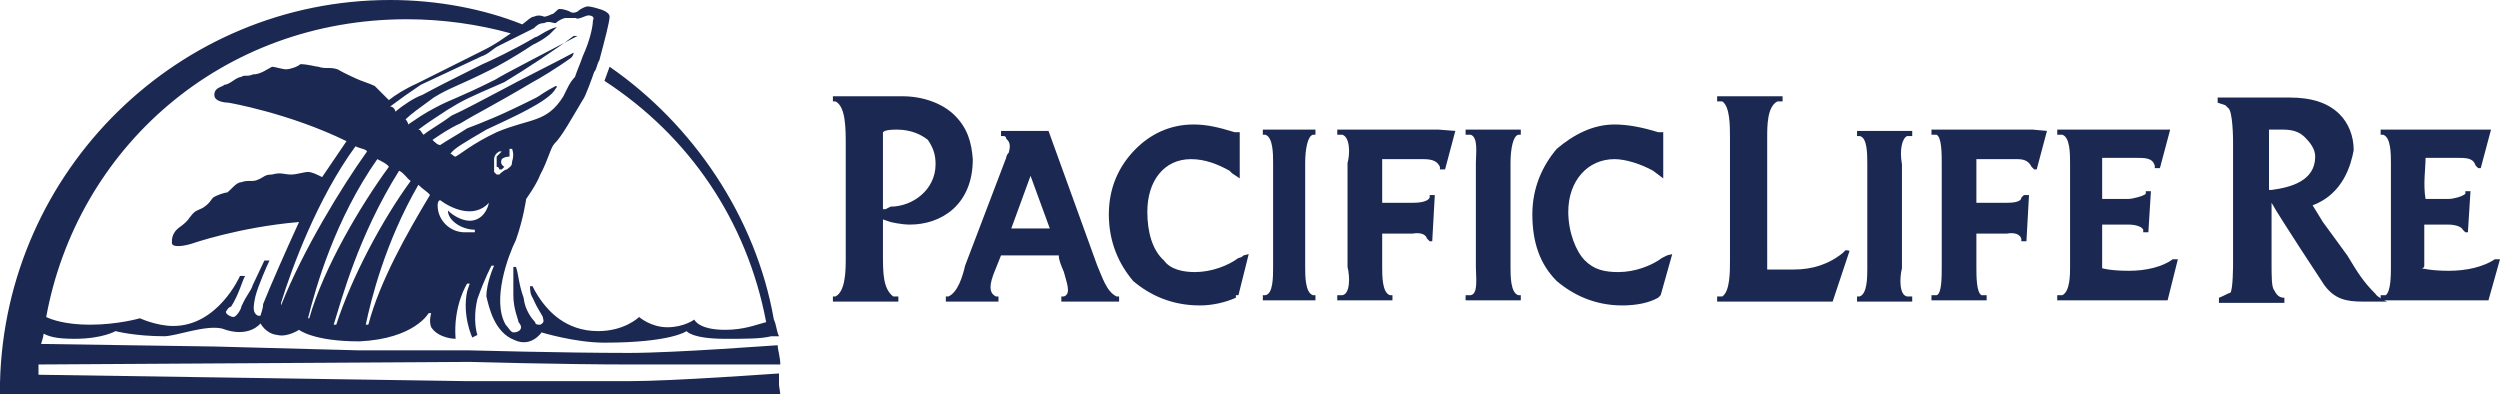 <?xml version="1.0" encoding="utf-8"?>
<!-- Generator: Adobe Illustrator 27.1.1, SVG Export Plug-In . SVG Version: 6.00 Build 0)  -->
<svg version="1.1" id="Layer_1" xmlns="http://www.w3.org/2000/svg" xmlns:xlink="http://www.w3.org/1999/xlink" x="0px" y="0px"
	 viewBox="0 0 194.8 30.8" style="enable-background:new 0 0 194.8 30.8;" xml:space="preserve">
<style type="text/css">
	.st0{fill:#1B2952;}
</style>
<g id="Layer_1-2">
	<path class="st0" d="M31.7,1.5c2.8,0,5.6,0.4,8.1,1.1c-0.6,0.4-1.1,0.8-2.1,1.3l-5.2,2.6c-0.9,0.4-1.7,0.9-2.2,1.3l0,0l-1.1-1.1
		c-0.4-0.2-1.1-0.4-1.5-0.6S27,5.8,26.3,5.4c-0.6-0.2-0.9,0-1.5-0.2C24.6,5.2,24,5,23.4,5c-0.2,0.2-0.8,0.4-1.1,0.4
		s-0.9-0.2-1.1-0.2c-0.4,0.2-0.9,0.6-1.5,0.6C19.3,6,19,5.8,18.8,6c-0.4,0-0.9,0.6-1.3,0.6c-0.2,0.2-0.8,0.2-0.8,0.8
		s1.1,0.6,1.1,0.6s4.7,0.8,9.2,3c-0.6,0.9-1.3,1.9-1.9,2.8c-0.4-0.2-0.8-0.4-1.1-0.4s-0.9,0.2-1.3,0.2c-0.6,0-0.8-0.2-1.5,0
		c-0.6,0-0.6,0.2-1.1,0.4c-0.4,0.2-0.8,0-1.3,0.2c-0.4,0-0.8,0.6-1.1,0.8c-0.2,0-0.8,0.2-1.1,0.4c-0.2,0.2-0.2,0.4-0.8,0.8
		c-0.4,0.2-0.6,0.2-0.9,0.6c-0.2,0.2-0.2,0.4-0.9,0.9s-0.6,1.1-0.6,1.3c0.2,0.4,1.5,0,1.5,0s3.7-1.3,8.4-1.7
		c-1.1,2.4-2.2,4.9-2.8,6.4c0,0.4-0.2,0.8-0.2,0.9h-0.2c-0.4-0.2-0.4-0.6-0.2-1.5c0.2-0.8,0.9-2.4,1.1-2.8h-0.4l-0.9,1.9
		c-0.2,0.6-0.4,0.6-0.9,1.7c0,0.2-0.4,0.8-0.6,0.8s-0.6-0.2-0.6-0.4c0,0,0.2-0.4,0.4-0.4c0.6-0.9,0.9-2.1,1.1-2.4h-0.4
		c0,0-1.7,3.9-5.2,3.9c-1.3,0-2.6-0.6-2.6-0.6S9.2,25.3,7,25.3c-1.9,0-3-0.4-3.4-0.6C6,11.6,17.2,1.5,31.7,1.5z M41.6,2.2
		c0.2-0.2,0.4-0.4,0.8-0.4c0.4-0.2,0.6,0,0.9,0c0.2-0.2,0.6-0.4,0.8-0.4h0.8c0,0.2,0.8-0.2,0.9-0.2s0.6,0,0.4,0.4
		c0,0.4-0.2,1.5-0.8,2.8C45.2,5,45,5.4,44.8,6c-0.4,0.4-0.6,0.9-0.9,1.5c-1.3,2.1-2.6,1.7-5.2,2.8c-1.9,0.9-2.8,1.7-3.2,1.9
		c-0.2,0-0.2-0.2-0.4-0.2c0.2-0.4,1.1-0.9,2.8-1.9c1.9-0.9,4.9-2.2,5.4-3.2c0.2-0.2,0-0.2,0-0.2c-0.8,0.4-1.3,0.8-1.5,0.9
		c-3,1.5-4.1,1.9-5.4,2.4c-0.6,0.4-1.5,0.9-2.1,1.3c-0.2,0-0.4-0.2-0.6-0.4c0.6-0.4,1.3-0.9,2.2-1.3c1.3-0.8,2.4-1.3,5.6-3.2
		c0.4-0.2,1.9-1.1,3-1.9c0.2-0.2,0.2-0.4,0.2-0.4c-1.1,0.6-4.7,2.4-5.4,2.8c-1.9,1-3.2,1.7-4.1,2.1c-0.8,0.6-1.7,1.1-2.2,1.5
		c-0.2-0.2-0.2-0.4-0.4-0.4c0.8-0.6,1.3-0.9,2.2-1.5c1.3-0.8,1.5-0.9,4.5-2.2c1.5-0.9,4.1-2.6,5.4-3.6L45,2.8
		c-1.5,0.8-5.8,3-6.4,3.4c-3,1.5-3.4,1.5-4.7,2.2c-0.8,0.4-1.5,0.9-2.1,1.3c0-0.2-0.2-0.4-0.2-0.4c0.4-0.4,1.1-0.9,2.2-1.7
		c1.3-0.8,1.7-0.8,4.5-2.2c0.4-0.2,1.7-0.9,3.2-1.9c0.4-0.2,0.8-0.4,1.3-0.8l0.6-0.6l0,0c-0.8,0.2-1.5,0.8-1.7,0.8
		c-1.5,0.9-3.6,1.9-4.1,2.1c-3,1.5-3.4,1.7-4.7,2.4c-0.6,0.2-1.5,0.8-2.1,1.3c0-0.2-0.2-0.4-0.4-0.4c0.8-0.6,1.5-1.1,2.4-1.7
		c1.3-0.6,1.7-0.8,4.7-2.2c0.6-0.2,0.9-0.6,1.3-0.8L41.6,2.2L41.6,2.2z M39.9,12.6c0,0.4-0.2,0.4-0.4,0.6c-0.2,0-0.6,0.4-0.6,0.4
		h-0.2l-0.2-0.2l0,0v-0.2l0,0v-0.8c0-0.4,0.4-0.6,0.4-0.6h0.2l-0.4,0.4v0.8c0.2,0,0.2,0.2,0.2,0.2h0.2l0.2-0.2c0,0-0.4-0.2-0.2-0.6
		c0.2-0.2,0.6-0.2,0.6-0.2v-0.6h0.2C39.9,11.6,40.1,12,39.9,12.6L39.9,12.6z M36.6,17.2c-0.6,0-1.3-0.4-1.7-0.8
		c0,0.8,1.1,1.5,2.1,1.5v0.2h-0.8c-1.1,0-2.1-0.9-2.1-2.1c0,0,0-0.4,0.2-0.4c0.8,0.6,2.6,1.5,3.8,0.2l0,0
		C37.9,16.7,37.3,17.2,36.6,17.2z M28.7,25.3h-0.2c0.4-1.9,1.5-6.4,4.1-10.9c0.4,0.4,0.8,0.6,0.9,0.8C31.7,18.2,29.6,21.9,28.7,25.3
		L28.7,25.3z M26.2,25.3H26c0.6-1.9,1.9-6.9,5.1-12c0.4,0.2,0.6,0.6,0.9,0.8C29.8,17.1,27.4,21.6,26.2,25.3z M24,24.8
		c0.6-2.4,2.1-7.7,5.4-12.4c0.4,0.2,0.8,0.4,0.9,0.6c-2.2,3-5.1,7.9-6.2,11.8L24,24.8L24,24.8z M21.9,23.8v-0.2
		c0.8-2.6,2.8-8.1,5.8-12.2c0.4,0.2,0.8,0.2,0.9,0.4C26.6,14.6,23.6,19.5,21.9,23.8z M60.7,30v-0.9c-0.2,0-8.1,0.6-11.8,0.6H36.5
		L3,29.2v-0.8l33.6-0.2c0,0,7.3,0.2,12.4,0.2h11.8c0-0.6-0.2-1.1-0.2-1.5c-0.2,0-7.9,0.6-11.6,0.6c-5.1,0-12.4-0.2-12.4-0.2h-8.6
		L16.7,27L3.2,26.8c0,0,0.2-0.6,0.2-0.8c0.4,0.2,0.9,0.4,2.4,0.4c2.2,0,3.2-0.6,3.2-0.6s1.5,0.4,3.8,0.4c0.9,0,3.2-0.9,4.5-0.6
		c2.1,0.8,3-0.4,3-0.4s0.4,0.8,1.3,0.9c0.8,0.2,1.7-0.4,1.7-0.4s1.1,0.9,4.7,0.9c4.3-0.2,5.4-2.2,5.4-2.2h0.2c0,0-0.2,0.6,0,1.1
		c0.6,0.9,1.9,0.9,1.9,0.9c-0.2-2.6,0.9-4.3,0.9-4.3h0.2l-0.2,0.6c-0.4,1.9,0.4,3.6,0.4,3.6l0.4-0.2c0,0-0.4-1.1,0-2.8
		c0.6-1.7,1.1-2.6,1.1-2.6h0.2c0,0-0.6,1.3-0.6,2.4c0.2,0.8,0.6,2.8,2.2,3.4c1.3,0.6,2.1-0.6,2.1-0.6s2.6,0.8,4.9,0.8
		c5.2,0,6.4-0.9,6.4-0.9s0.4,0.6,3,0.6c1.7,0,2.8,0,3.6-0.2h0.6c-0.2-0.4-0.2-0.9-0.4-1.3C58.9,16.9,54,9.7,47.5,5.2l-0.4,1.1
		c6.6,4.3,11.1,10.9,12.6,18.8c-0.8,0.2-1.7,0.6-3.2,0.6c-2.1,0-2.4-0.8-2.4-0.8s-0.8,0.6-2.1,0.6s-2.2-0.8-2.2-0.8
		s-1.1,1.1-3.2,1.1c-2.6,0-3.9-1.7-4.3-2.2c-0.6-0.8-0.8-1.3-0.8-1.3h-0.2c0,0.2,0,0.6,0.2,0.9c0.4,0.9,0.6,1.1,0.8,1.5
		c0,0.2,0.2,0.4-0.2,0.6c-0.2,0-0.4,0-0.4-0.2c-0.2-0.2-0.8-0.9-0.9-1.9c-0.4-1.1-0.4-1.9-0.6-2.4h-0.2V23c0,1.1,0.4,1.9,0.4,2.1
		c0,0,0.2,0.2,0.2,0.4s-0.2,0.4-0.6,0.4c-0.2,0-0.4-0.4-0.6-0.6c-1.1-1.9,0.2-5.4,0.8-6.6c0.6-1.7,0.8-3.2,0.8-3.2s0.8-1.1,1.1-1.9
		c0.6-1.1,0.8-2.1,1.1-2.4c0.6-0.6,1.3-1.9,2.2-3.4c0.2-0.2,0.8-1.9,0.9-2.2c0.2-0.2,0.2-0.6,0.4-0.9c0.4-1.5,0.8-3,0.8-3.4
		s-0.8-0.6-0.8-0.6s-0.6-0.2-0.9-0.2c-0.2,0-0.6,0.2-0.8,0.4c-0.4,0.2-0.6,0-0.6,0s-0.4-0.2-0.8-0.2c-0.2,0-0.4,0.4-0.6,0.4
		c-0.4,0.2-0.6,0.2-0.6,0.2s-0.4-0.2-0.8,0c-0.2,0-0.4,0.2-0.9,0.6C37.7,0.7,34.1,0,30.4,0C13.9,0,0.4,13.3,0,29.8v0.9h60.8L60.7,30
		L60.7,30z"/>
	<path class="st0" d="M81.8,17.8h-3l1.5-4.1L81.8,17.8z M87.2,23.1H87c-0.8-0.4-1.1-1.5-1.5-2.4l-3.8-10.5H78v0.4h0.2
		c0,0,0.2,0,0.2,0.2c0.2,0.2,0.4,0.4,0.2,1.1c-0.2,0.2-0.2,0.4-0.2,0.4l-3.2,8.4c-0.2,0.9-0.6,2.1-1.3,2.4h-0.2v0.4h4.1v-0.4h-0.2
		c-0.4-0.2-0.6-0.6-0.2-1.7l0.6-1.5h4.5c0,0.4,0.2,0.8,0.4,1.3c0.2,0.8,0.6,1.7,0,1.9h-0.2v0.4h4.5L87.2,23.1L87.2,23.1z"/>
	<path class="st0" d="M114.2,10.1v0.4h0.4c0.6,0.2,0.4,1.5,0.4,2.2v8.1c0,0.8,0.2,2.1-0.4,2.2h-0.4v0.4h4.3v-0.4h-0.2
		c-0.6-0.2-0.6-1.5-0.6-2.2v-8.1c0-1.1,0.2-2.1,0.6-2.2h0.2v-0.4C118.5,10.1,114.2,10.1,114.2,10.1z"/>
	<path class="st0" d="M98.4,10.1v0.4h0.2c0.6,0.2,0.6,1.5,0.6,2.2v8.1c0,0.8,0,2.1-0.6,2.2h-0.2v0.4h4.1v-0.4h-0.2
		c-0.6-0.2-0.6-1.5-0.6-2.2v-8.1c0-1.1,0.2-2.1,0.6-2.2h0.2v-0.4C102.6,10.1,98.4,10.1,98.4,10.1z"/>
	<path class="st0" d="M69.4,16.1L69,16.3h-0.2v-6c0.2-0.2,0.8-0.2,1.1-0.2c1.1,0,1.9,0.4,2.4,0.8c0.4,0.6,0.6,1.1,0.6,1.9
		C72.9,14.8,71.1,16.1,69.4,16.1L69.4,16.1z M74.4,9c-0.9-0.9-2.4-1.5-4.1-1.5h-5.4v0.4h0.2c0.8,0.4,0.8,2.1,0.8,3.4v8.8
		c0,0.9,0,2.6-0.8,3h-0.2v0.4h5.1v-0.4h-0.4c-0.8-0.6-0.8-1.9-0.8-3.2v-2.8l0.6,0.2c0,0,0.8,0.2,1.5,0.2c2.4,0,4.9-1.5,4.9-5.1
		C75.7,11.1,75.4,10,74.4,9L74.4,9z"/>
	<path class="st0" d="M96.9,19.9L96.9,19.9c-0.2,0.2-0.4,0.2-0.4,0.2c-0.8,0.6-2.1,1.1-3.4,1.1c-0.9,0-1.9-0.2-2.4-0.9
		c-0.9-0.8-1.3-2.2-1.3-3.8c0-2.4,1.3-4.1,3.4-4.1c1.1,0,2.1,0.4,3,0.9l0.2,0.2l0.6,0.4v-3.6h-0.4c-1.3-0.4-2.2-0.6-3.2-0.6
		c-1.9,0-3.4,0.8-4.5,1.9c-1.3,1.3-2.1,3-2.1,5.1c0,2.2,0.8,3.9,1.9,5.2c1.3,1.1,3,1.9,5.2,1.9c0.9,0,1.9-0.2,2.8-0.6v-0.2h0.2
		l0.8-3.2L96.9,19.9L96.9,19.9z"/>
	<path class="st0" d="M129.9,19.9l-0.4,0.2c-0.8,0.6-2.1,1.1-3.4,1.1c-1.1,0-1.9-0.2-2.6-0.9s-1.3-2.2-1.3-3.8
		c0-2.4,1.5-4.1,3.6-4.1c0.9,0,2.1,0.4,3,0.9l0.8,0.6v-3.6h-0.4c-1.3-0.4-2.4-0.6-3.4-0.6c-1.7,0-3.2,0.8-4.5,1.9
		c-1.1,1.3-1.9,3-1.9,5.1c0,2.2,0.6,3.9,1.9,5.2c1.3,1.1,3,1.9,5.1,1.9c1.1,0,2.1-0.2,2.8-0.6l0.2-0.2l0.9-3.2L129.9,19.9
		L129.9,19.9z"/>
	<path class="st0" d="M112.1,10.1h-7.9v0.4h0.4c0.6,0.2,0.6,1.5,0.4,2.2v8.1c0.2,0.8,0.2,2.1-0.4,2.2h-0.4v0.4h4.3v-0.4h-0.2
		c-0.6-0.2-0.6-1.5-0.6-2.2v-2.6h2.4c0,0,0.9-0.2,1.1,0.4l0.2,0.2h0.2l0.2-3.6h-0.4v0.2c-0.2,0.4-1.1,0.4-1.3,0.4h-2.4v-3.4h3.2
		c0.8,0,1.1,0.2,1.3,0.6v0.2h0.4l0.8-3L112.1,10.1L112.1,10.1z"/>
	<path class="st0" d="M145.5,12.8L145.5,12.8c0-0.8,0-2.1-0.6-2.2h-0.2v-0.4h4.3v0.4h-0.4c-0.4,0.2-0.6,1.1-0.4,2.2v8.1
		c-0.2,0.8-0.2,2.1,0.4,2.2h0.4v0.4h-4.3v-0.4h0.2c0.6-0.2,0.6-1.5,0.6-2.2C145.5,20.8,145.5,12.8,145.5,12.8z"/>
	<path class="st0" d="M158.4,10.1h-7.9v0.4h0.4c0.4,0.2,0.4,1.5,0.4,2.2v8.1c0,0.8,0,2.1-0.4,2.2h-0.4v0.4h4.3v-0.4h-0.4
		c-0.4-0.2-0.4-1.5-0.4-2.2v-2.6h2.4c0,0,0.9-0.2,1.1,0.4v0.2h0.4l0.2-3.6h-0.4l-0.2,0.2c0,0.4-0.9,0.4-1.1,0.4h-2.4v-3.4h3.2
		c0.6,0,0.9,0.2,1.1,0.6l0.2,0.2h0.2l0.8-3L158.4,10.1L158.4,10.1z"/>
	<path class="st0" d="M169.3,20.2c-0.8,0.6-2.1,0.9-3.4,0.9c-1.5,0-2.1-0.2-2.1-0.2v-3.4h2.1c0,0,0.9,0,1.1,0.4v0.2h0.4l0.2-3.2
		h-0.4v0.2c-0.2,0.2-1.1,0.4-1.3,0.4h-2.1v-3.2h2.6c0.8,0,1.3,0,1.5,0.6v0.2h0.4l0.8-3h-8.8v0.4h0.4c0.6,0.2,0.6,1.5,0.6,2.2v8.1
		c0,0.6,0,1.9-0.6,2.2h-0.4v0.4h8.6l0.8-3.2L169.3,20.2L169.3,20.2z"/>
	<path class="st0" d="M143.8,19.5l-0.2,0.2c-1.1,0.9-2.4,1.3-3.8,1.3h-2.1V10.7c0-0.9,0-2.4,0.8-2.8h0.4V7.5h-5.1v0.4h0.4
		c0.6,0.4,0.6,1.9,0.6,2.8v9.6c0,0.9,0,2.4-0.6,2.8h-0.4v0.4h9l1.3-3.9C144.2,19.5,143.8,19.5,143.8,19.5z"/>
	<path class="st0" d="M177,14.8h-0.2v-4.7h1.1c0.8,0,1.3,0.2,1.7,0.6s0.8,0.9,0.8,1.5C180.4,14.1,178.5,14.6,177,14.8L177,14.8z
		 M185.1,22.9c-0.9-0.9-1.3-1.5-2.2-3l-1.9-2.6l-0.8-1.3c2.4-0.9,3-3.2,3.2-4.3c0-1.1-0.4-2.1-1.1-2.8c-0.9-0.9-2.2-1.3-3.9-1.3
		h-5.6v0.4l0.6,0.2l0.2,0.2c0.4,0.2,0.4,2.6,0.4,2.6v9.6c0,0,0,1.9-0.2,2.2c-0.3,0.1-0.6,0.3-0.9,0.4v0.4h5.1v-0.4
		c-0.4,0-0.6-0.2-0.8-0.6c-0.2-0.2-0.2-1.1-0.2-2.1v-4.7c0.6,1.1,4.1,6.4,4.1,6.4c0.8,1.1,1.7,1.3,3,1.3h1.9
		C185.6,23.3,185.2,23.1,185.1,22.9L185.1,22.9z"/>
	<path class="st0" d="M194.4,20.2c-0.9,0.6-2.2,0.9-3.6,0.9s-2.1-0.2-2.1-0.2s0.2,0,0.2-0.2v-3.2h1.9c0,0,0.9,0,1.1,0.4l0.2,0.2h0.2
		l0.2-3.2h-0.4v0.2c-0.2,0.2-0.9,0.4-1.3,0.4H189c-0.2-1.1,0-2.4,0-3.2h2.4c0.8,0,1.3,0,1.5,0.6l0.2,0.2h0.2l0.8-3h-8.6v0.4h0.2
		c0.6,0.2,0.6,1.5,0.6,2.2v8.1c0,0.6,0,1.9-0.4,2.2h-0.4v0.4h8.4l0.9-3.2L194.4,20.2L194.4,20.2z"/>
</g>
</svg>
